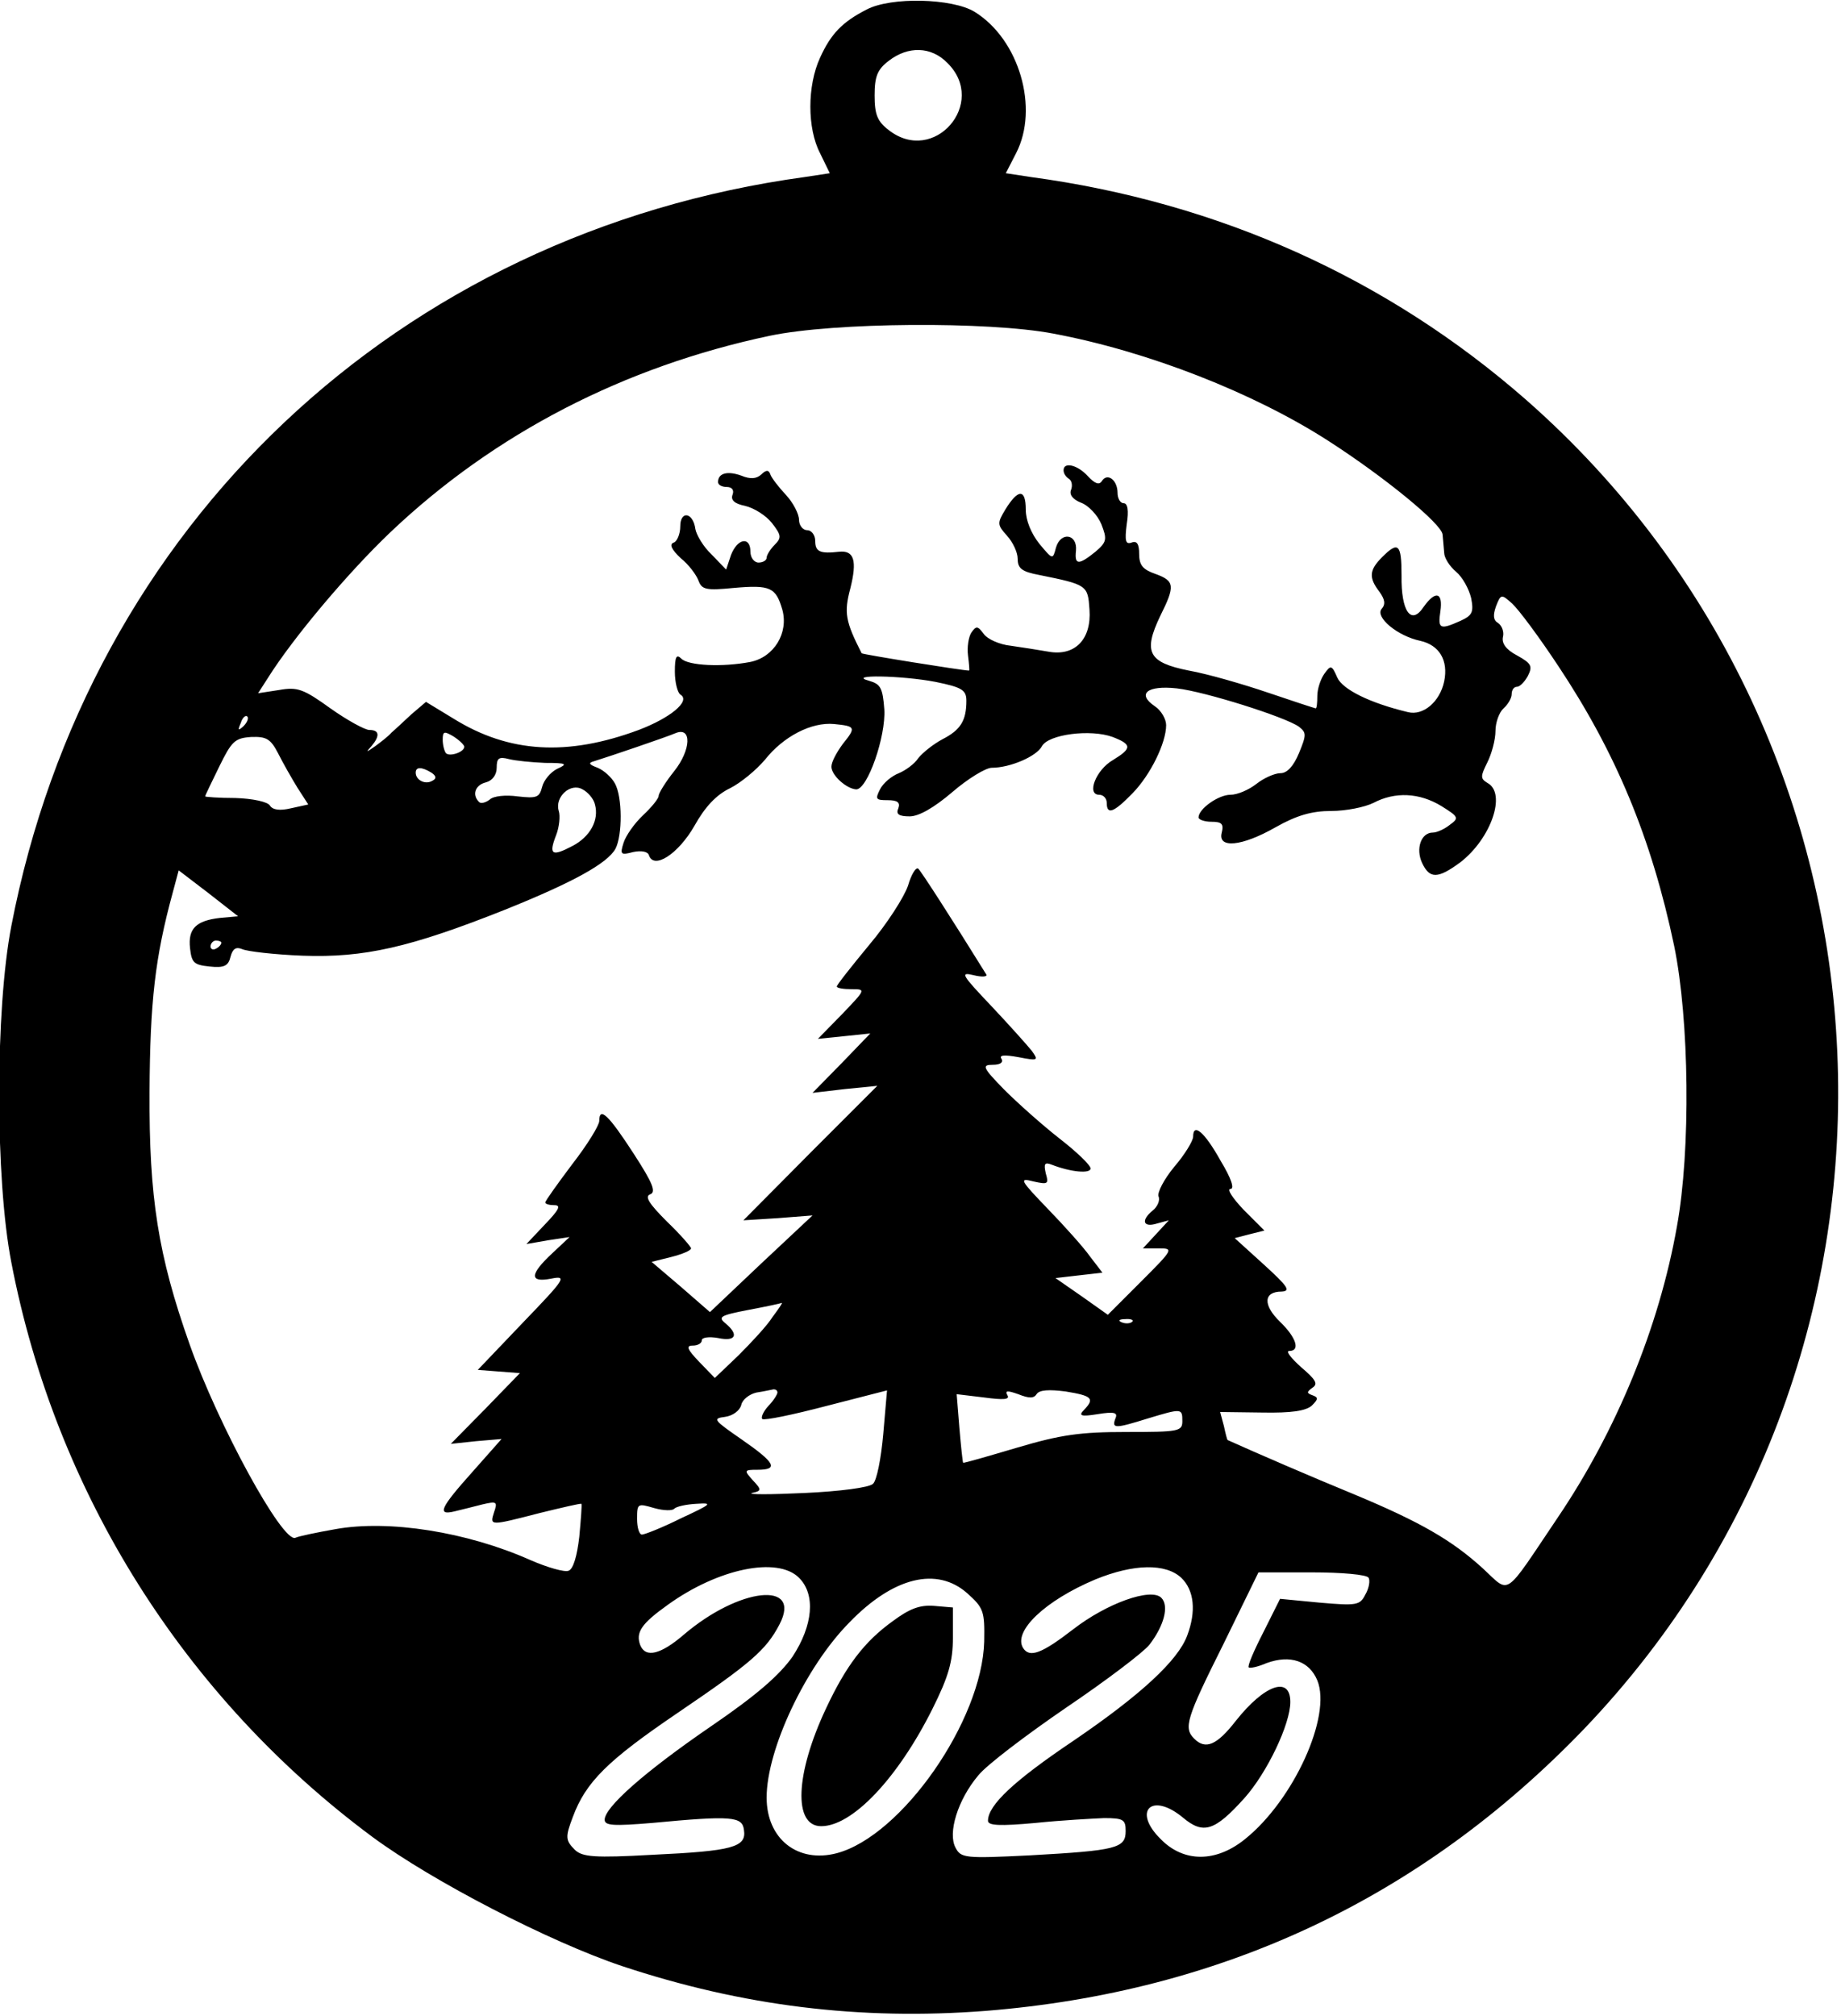 <?xml version="1.0" encoding="UTF-8" standalone="yes"?>
<svg version="1.0" xmlns="http://www.w3.org/2000/svg" width="89.986mm" height="98.524mm" viewBox="0 0 341 373" preserveAspectRatio="xMidYMid meet">
  <g transform="translate(0,373) scale(0.1,-0.1)" fill="#000000" stroke="none">
    <path d="M1605 3714 c-45 -23 -66 -45 -86 -89 -24 -52 -24 -131 0 -177 l18
-37 -46 -7 c-753 -103 -1327 -645 -1470 -1387 -30 -155 -30 -469 0 -623 82
-427 321 -806 669 -1064 111 -82 328 -194 462 -239 223 -74 441 -101 674 -83
437 35 807 209 1108 522 668 698 619 1824 -108 2462 -256 224 -568 365 -917
412 l-46 7 19 37 c43 83 6 211 -77 262 -41 25 -155 28 -200 4z m150 -99 c75
-74 -25 -190 -109 -124 -21 16 -26 29 -26 64 0 35 5 48 26 64 36 28 79 27 109
-4z m196 -501 c176 -33 372 -110 510 -199 104 -67 209 -153 211 -173 1 -9 2
-24 3 -34 0 -9 10 -25 22 -35 12 -10 24 -32 28 -49 5 -26 2 -32 -20 -42 -38
-17 -42 -15 -37 18 5 35 -9 39 -31 8 -23 -35 -42 -9 -41 58 0 59 -6 64 -36 34
-24 -24 -25 -38 -5 -64 10 -14 12 -23 4 -32 -12 -15 29 -50 72 -59 35 -8 52
-36 44 -75 -8 -38 -39 -64 -67 -57 -71 17 -121 42 -131 64 -10 23 -12 24 -24
7 -7 -10 -13 -28 -13 -41 0 -13 -1 -23 -3 -23 -1 0 -41 13 -88 29 -47 16 -113
35 -147 41 -75 15 -85 34 -53 101 28 56 27 65 -9 78 -23 8 -30 16 -30 37 0 18
-4 25 -14 21 -11 -4 -13 3 -9 34 4 25 2 39 -6 39 -6 0 -11 9 -11 19 0 24 -19
38 -29 22 -5 -8 -13 -5 -26 9 -19 21 -45 27 -45 11 0 -6 4 -12 10 -16 5 -3 7
-12 4 -20 -4 -9 3 -18 18 -24 14 -5 31 -23 38 -40 11 -28 10 -33 -11 -51 -31
-25 -39 -25 -36 2 3 31 -28 36 -37 6 -6 -23 -6 -23 -31 7 -15 19 -25 43 -25
63 0 39 -14 39 -38 0 -15 -25 -15 -28 3 -48 11 -12 20 -31 20 -43 0 -18 8 -24
40 -30 89 -18 90 -19 93 -64 4 -55 -27 -87 -76 -78 -17 3 -49 8 -70 11 -20 2
-43 12 -50 22 -11 15 -14 15 -23 2 -5 -8 -8 -27 -6 -42 2 -16 3 -28 2 -28 -12
0 -198 30 -199 32 -30 59 -33 75 -21 120 13 52 7 71 -21 68 -35 -4 -44 0 -44
20 0 11 -7 20 -15 20 -8 0 -15 9 -15 19 0 11 -11 32 -24 46 -14 15 -27 32 -29
38 -3 9 -8 9 -17 0 -9 -8 -20 -9 -37 -2 -25 9 -43 5 -43 -12 0 -5 7 -9 16 -9
10 0 14 -6 11 -14 -4 -10 3 -17 23 -21 17 -4 39 -18 50 -32 17 -22 18 -27 5
-40 -8 -8 -15 -19 -15 -24 0 -5 -7 -9 -15 -9 -8 0 -15 9 -15 20 0 29 -24 25
-36 -6 l-9 -27 -27 28 c-15 14 -28 36 -30 47 -4 31 -28 35 -28 5 0 -14 -6 -28
-12 -30 -9 -3 -4 -13 13 -29 15 -12 29 -31 33 -42 6 -16 14 -18 65 -13 68 6
78 1 90 -40 12 -43 -15 -88 -59 -97 -52 -10 -115 -7 -128 6 -9 9 -12 4 -12
-24 0 -20 5 -40 11 -43 18 -12 -20 -43 -78 -65 -132 -49 -240 -43 -343 21
l-51 31 -27 -23 c-14 -13 -31 -29 -37 -34 -5 -6 -19 -17 -30 -25 -17 -12 -18
-12 -7 0 16 19 15 30 -4 30 -8 0 -41 18 -72 40 -50 36 -61 40 -95 34 l-39 -6
18 28 c47 75 150 197 228 271 192 182 432 306 702 363 119 25 404 27 525 4z
m935 -615 c107 -161 173 -319 215 -519 28 -136 31 -378 5 -520 -33 -186 -112
-378 -221 -539 -101 -150 -87 -141 -138 -94 -57 52 -115 86 -240 138 -78 32
-182 77 -233 100 -1 0 -4 12 -7 26 l-7 26 78 -1 c54 -1 81 3 92 13 12 12 12
15 1 19 -11 4 -11 6 0 14 11 7 6 15 -21 38 -19 17 -29 30 -22 30 21 0 13 25
-17 54 -32 31 -31 56 3 56 17 1 12 9 -33 50 l-54 49 27 7 28 7 -38 38 c-21 22
-32 39 -25 39 8 0 2 19 -18 52 -30 54 -51 71 -51 45 0 -8 -16 -34 -35 -56 -19
-23 -32 -48 -29 -55 3 -7 -2 -19 -11 -26 -22 -18 -18 -32 8 -24 l22 6 -24 -26
-24 -26 29 0 c28 0 28 -1 -32 -61 l-62 -62 -48 34 -49 34 43 5 44 5 -23 30
c-12 17 -47 56 -78 88 -52 54 -54 58 -27 51 27 -6 29 -5 23 15 -4 18 -2 21 11
16 36 -14 72 -17 72 -7 0 6 -26 31 -57 55 -32 25 -78 66 -103 91 -40 41 -42
46 -21 46 13 0 20 4 16 11 -5 7 5 8 32 3 36 -7 37 -6 24 12 -8 10 -42 48 -75
83 -55 58 -58 63 -33 57 16 -4 26 -3 24 1 -67 108 -120 190 -126 196 -4 4 -13
-10 -19 -31 -7 -21 -39 -71 -72 -110 -33 -40 -60 -74 -60 -77 0 -3 12 -5 27
-5 27 0 27 0 -17 -46 l-45 -46 49 5 48 5 -53 -55 -54 -55 60 7 60 6 -124 -124
-124 -125 64 4 64 5 -95 -89 -95 -90 -54 47 -54 46 36 9 c20 5 37 12 37 16 0
3 -20 26 -45 50 -33 33 -41 46 -31 50 12 4 5 21 -30 75 -46 71 -64 89 -64 61
0 -8 -22 -44 -50 -80 -27 -36 -50 -68 -50 -71 0 -3 8 -5 17 -5 13 0 8 -9 -18
-36 l-34 -36 40 7 40 6 -32 -30 c-42 -39 -43 -55 -2 -47 30 6 26 0 -52 -81
l-84 -88 39 -3 39 -3 -64 -66 -64 -65 47 5 47 4 -54 -61 c-60 -67 -66 -81 -33
-73 13 3 36 9 52 13 26 6 28 5 21 -15 -8 -25 -8 -25 85 -1 41 10 75 18 77 17
1 -2 -1 -29 -4 -61 -4 -35 -11 -60 -20 -63 -7 -3 -39 6 -71 20 -117 52 -262
75 -361 57 -34 -6 -68 -13 -74 -16 -24 -9 -143 209 -196 359 -58 164 -75 271
-74 467 1 167 10 248 43 369 l11 41 55 -42 55 -43 -33 -3 c-45 -5 -60 -20 -56
-56 3 -27 7 -31 36 -34 27 -3 35 1 39 18 4 15 10 19 22 14 9 -4 59 -10 112
-12 113 -4 198 15 374 85 127 51 190 86 205 113 13 25 13 96 -1 121 -6 11 -20
24 -32 29 -16 6 -18 9 -7 12 29 9 135 45 151 52 31 13 29 -31 -2 -70 -16 -20
-29 -41 -29 -46 0 -5 -13 -21 -29 -36 -16 -15 -32 -38 -36 -51 -7 -22 -5 -23
18 -17 15 3 27 1 29 -6 9 -27 54 2 84 54 20 36 41 58 66 70 20 10 49 34 65 53
34 43 86 70 128 66 40 -4 41 -6 16 -37 -11 -15 -21 -33 -21 -42 0 -16 28 -41
46 -42 21 0 55 98 52 148 -3 40 -7 47 -28 53 -44 12 61 10 123 -2 49 -10 57
-15 57 -35 0 -37 -11 -54 -44 -71 -17 -9 -37 -25 -45 -35 -7 -11 -24 -23 -36
-28 -13 -5 -29 -18 -35 -30 -9 -18 -8 -20 14 -20 18 0 24 -4 20 -15 -5 -11 1
-15 21 -15 17 0 45 16 79 45 29 25 62 45 73 45 34 0 83 21 93 40 12 22 90 32
131 17 36 -14 36 -21 0 -43 -31 -18 -49 -64 -25 -64 8 0 14 -7 14 -15 0 -23
13 -18 48 18 33 34 62 93 62 126 0 11 -9 27 -21 35 -34 23 -14 39 41 33 52 -6
201 -53 226 -71 14 -11 14 -15 0 -49 -10 -24 -22 -37 -34 -37 -11 0 -31 -9
-45 -20 -14 -11 -35 -20 -48 -20 -22 0 -59 -26 -59 -42 0 -4 11 -8 24 -8 19 0
23 -4 19 -20 -8 -30 37 -26 100 10 39 22 67 30 103 30 27 0 62 7 78 15 40 21
85 19 126 -6 32 -20 33 -22 15 -35 -10 -8 -24 -14 -31 -14 -22 0 -32 -30 -20
-56 14 -30 29 -30 71 1 57 44 86 128 50 147 -13 8 -13 12 0 38 8 16 15 42 15
58 0 16 7 35 15 42 8 7 15 19 15 26 0 8 4 14 10 14 5 0 14 9 20 20 9 18 7 23
-20 38 -21 11 -29 23 -26 35 2 9 -2 20 -9 25 -9 5 -10 14 -4 31 9 23 10 23 30
5 12 -11 50 -62 85 -115z m-2435 -112 c-10 -9 -11 -8 -5 6 3 10 9 15 12 12 3
-3 0 -11 -7 -18z m409 -38 c0 -10 -27 -19 -34 -12 -3 4 -6 15 -6 25 0 16 3 16
20 6 11 -7 20 -16 20 -19z m-345 -12 c9 -18 25 -46 36 -64 l20 -31 -32 -7
c-21 -5 -34 -3 -39 5 -4 7 -32 13 -64 14 -31 0 -56 2 -56 3 0 2 12 26 26 55
23 47 29 53 59 55 28 1 36 -3 50 -30z m495 -18 c40 0 42 -2 22 -11 -12 -6 -25
-21 -28 -34 -5 -19 -10 -21 -45 -17 -22 3 -45 1 -52 -6 -8 -6 -17 -8 -20 -4
-13 13 -7 31 13 36 12 3 20 14 20 27 0 18 4 21 23 16 12 -3 42 -6 67 -7z
m-211 -18 c9 -6 10 -11 2 -15 -13 -8 -31 1 -31 15 0 11 11 11 29 0z m303 -59
c8 -29 -9 -60 -42 -77 -38 -20 -44 -16 -30 20 6 15 8 36 5 45 -8 26 22 53 44
40 10 -5 21 -18 23 -28z m-692 -256 c0 -3 -4 -8 -10 -11 -5 -3 -10 -1 -10 4 0
6 5 11 10 11 6 0 10 -2 10 -4z m1021 -693 c-10 -16 -39 -47 -63 -71 l-44 -42
-29 30 c-22 23 -25 30 -12 30 9 0 17 4 17 10 0 5 13 7 30 4 33 -7 39 6 14 27
-15 12 -10 15 42 25 32 6 60 12 62 13 2 0 -6 -11 -17 -26z m666 -9 c-3 -3 -12
-4 -19 -1 -8 3 -5 6 6 6 11 1 17 -2 13 -5z m-657 -131 c0 -3 -7 -15 -17 -25
-9 -10 -14 -21 -11 -24 4 -3 57 8 118 24 l113 29 -7 -81 c-4 -45 -12 -86 -19
-92 -7 -7 -62 -14 -127 -17 -63 -3 -107 -3 -97 0 18 4 18 6 1 24 -16 18 -16
19 9 19 40 0 33 13 -29 56 -52 36 -55 39 -31 42 14 2 27 11 30 22 2 10 15 20
28 23 13 2 27 5 32 6 4 0 7 -2 7 -6z m480 -3 c5 8 23 9 54 5 49 -8 54 -13 34
-34 -11 -11 -6 -13 25 -8 31 5 38 3 33 -8 -7 -19 -1 -19 60 0 63 19 64 19 64
-5 0 -19 -7 -20 -104 -20 -85 0 -121 -5 -202 -29 -54 -16 -99 -29 -100 -28 -1
1 -4 30 -7 65 l-5 62 50 -6 c37 -5 49 -4 44 4 -5 9 0 9 20 2 20 -8 29 -8 34 0z
m-671 -212 c4 4 22 8 41 9 31 2 29 0 -29 -27 -34 -17 -67 -30 -72 -30 -5 0 -9
13 -9 29 0 29 1 29 32 20 18 -5 34 -5 37 -1z m231 -128 c31 -31 26 -88 -12
-146 -24 -34 -66 -71 -151 -129 -124 -85 -197 -150 -197 -173 0 -11 16 -12 88
-6 148 14 167 12 170 -13 5 -32 -21 -39 -170 -46 -107 -6 -129 -4 -143 9 -18
18 -18 24 -4 61 24 65 65 105 193 192 137 93 165 117 190 165 42 81 -75 68
-177 -19 -43 -37 -71 -44 -81 -20 -9 24 2 40 51 75 93 67 203 90 243 50z m708
0 c24 -23 28 -62 11 -107 -17 -46 -86 -110 -211 -195 -110 -74 -158 -119 -158
-148 0 -9 22 -10 88 -4 48 5 105 8 127 9 36 0 40 -3 40 -24 0 -32 -17 -36
-177 -45 -121 -6 -128 -5 -138 14 -15 27 4 89 42 134 15 19 89 75 162 125 74
50 144 103 155 117 27 35 37 72 22 87 -19 19 -101 -10 -164 -59 -57 -44 -80
-53 -92 -34 -19 31 41 88 134 127 71 29 130 30 159 3z m347 0 c3 -5 1 -19 -6
-31 -10 -20 -16 -21 -85 -15 l-73 7 -31 -62 c-17 -33 -30 -63 -27 -65 2 -2 17
1 33 8 44 16 79 4 94 -32 27 -66 -44 -222 -134 -294 -53 -43 -113 -44 -156 0
-53 52 -17 88 41 40 38 -32 59 -25 114 36 42 47 85 137 85 178 0 49 -48 32
-101 -35 -35 -45 -56 -54 -77 -33 -20 20 -15 37 54 175 l65 133 99 0 c54 0
102 -4 105 -10z m-743 -29 c30 -27 32 -33 31 -89 -4 -147 -153 -360 -273 -392
-72 -19 -130 26 -130 103 0 89 72 242 153 324 82 85 163 104 219 54z"/>
    <path d="M1654 730 c-53 -38 -87 -83 -124 -162 -57 -121 -61 -218 -9 -218 58
0 142 89 206 217 30 60 38 88 38 132 l0 56 -35 3 c-26 2 -45 -5 -76 -28z"/>
  </g>
</svg>